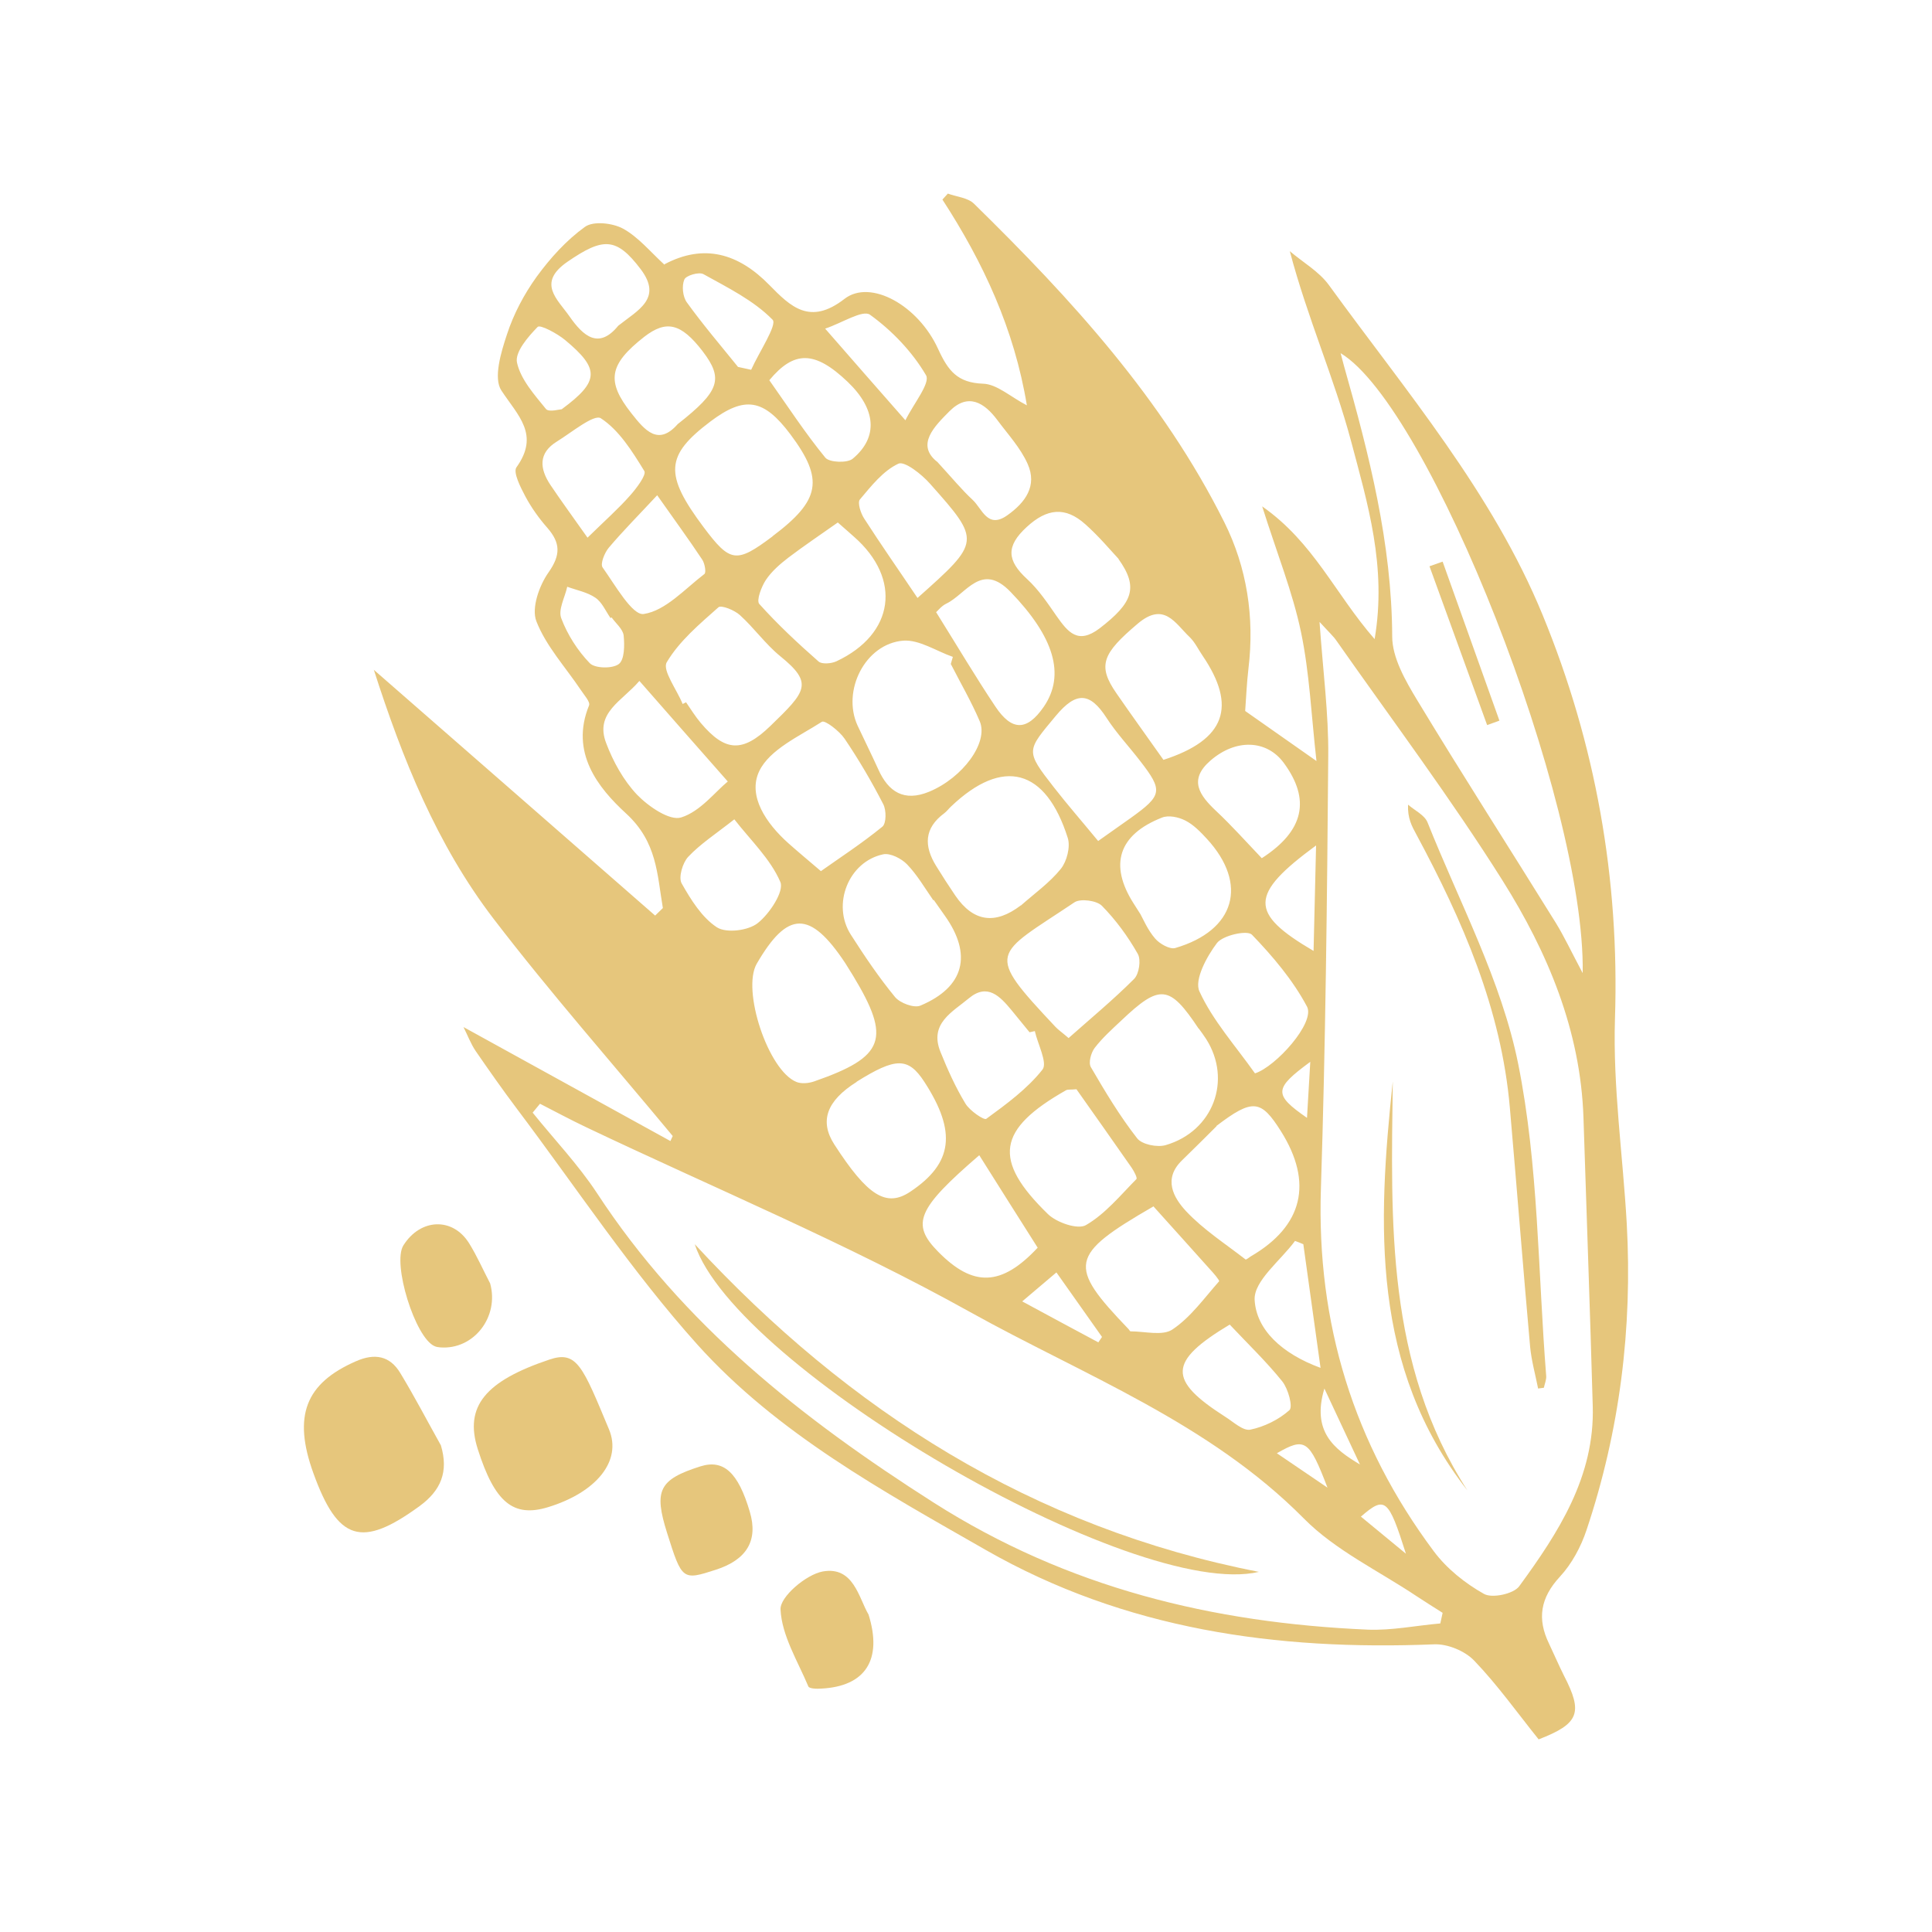 <svg xmlns="http://www.w3.org/2000/svg" id="Layer_1" viewBox="0 0 100 100"><defs><style>.cls-1{fill:#e6c67c;}</style></defs><path class="cls-1" d="m22.82,74.81c.41,1.37,0,2.34-1.11,3.15-2.99,2.18-4.22,1.81-5.49-1.71-1.07-2.96-.41-4.65,2.2-5.79.97-.43,1.76-.29,2.3.61.74,1.22,1.4,2.49,2.1,3.74Z"></path><path class="cls-1" d="m25.37,66.43c-.36-.69-.68-1.42-1.09-2.08-.85-1.36-2.52-1.29-3.4.11-.59.93.61,4.8,1.62,5.22.09.04.19.05.28.06,1.74.14,3.07-1.58,2.59-3.31Z"></path><path class="cls-1" d="m44.95,83.56c-.5-.85-.77-2.51-2.37-2.22-.86.16-2.21,1.31-2.18,1.96.06,1.35.89,2.68,1.44,3.99.05.12.45.13.69.11,2.24-.12,3.17-1.47,2.42-3.85Z"></path><path class="cls-1" d="m28.37,78.01c-1.8.55-2.76-.24-3.64-3-.71-2.22.4-3.53,3.71-4.64,1.42-.48,1.72.35,3.08,3.61.69,1.65-.67,3.27-3.15,4.03Z"></path><path class="cls-1" d="m34.53,79.35c.77,2.44.79,2.46,2.52,1.9,1.61-.52,2.2-1.52,1.76-3-.6-2.04-1.36-2.73-2.56-2.35-2.14.68-2.42,1.24-1.72,3.45Z"></path><path class="cls-1" d="m34.41,13.67c2.03-1.07,3.81-.56,5.42,1.09,1.09,1.11,2.09,2.1,3.88.71,1.34-1.04,3.82.33,4.85,2.6.52,1.13,1,1.74,2.32,1.79.72.02,1.42.68,2.27,1.12-.65-3.95-2.26-7.4-4.37-10.65.09-.1.19-.21.28-.31.46.17,1.04.21,1.36.53,5.03,4.93,9.77,10.11,12.95,16.48,1.17,2.34,1.57,4.92,1.25,7.57-.09.76-.12,1.53-.17,2.2,1.16.82,2.23,1.56,3.69,2.59-.27-2.39-.36-4.57-.8-6.67-.43-2.06-1.23-4.04-2.01-6.51,2.67,1.87,3.77,4.52,5.82,6.87.64-3.76-.37-7.04-1.22-10.25-.87-3.26-2.26-6.38-3.17-9.83.68.58,1.51,1.05,2.02,1.75,3.99,5.5,8.46,10.73,11.07,17.09,2.74,6.67,3.98,13.64,3.74,20.9-.11,3.52.41,7.06.61,10.59.3,5.42-.36,10.72-2.08,15.86-.29.87-.76,1.75-1.38,2.42-1.01,1.09-1.19,2.18-.56,3.47.26.55.5,1.11.77,1.65,1,1.93.78,2.49-1.31,3.3-1.1-1.37-2.13-2.82-3.34-4.08-.48-.5-1.38-.87-2.07-.84-8.15.33-15.99-.76-23.2-4.88-5.33-3.05-10.79-6.03-14.93-10.63-3.42-3.81-6.27-8.13-9.36-12.23-.73-.97-1.43-1.97-2.12-2.97-.25-.37-.41-.8-.63-1.24,3.68,2.03,7.19,3.96,10.71,5.9.04-.09.08-.17.12-.26-3.1-3.74-6.32-7.39-9.27-11.24-2.94-3.84-4.72-8.28-6.2-12.89,4.98,4.35,9.77,8.53,14.56,12.72.13-.13.27-.26.4-.39-.3-1.74-.29-3.41-1.9-4.89-1.45-1.33-2.92-3.16-1.92-5.6.07-.18-.26-.54-.43-.8-.79-1.18-1.8-2.27-2.3-3.56-.26-.68.15-1.84.63-2.52.64-.91.62-1.53-.06-2.31-.44-.5-.83-1.05-1.14-1.63-.25-.47-.64-1.24-.46-1.5,1.22-1.7.08-2.67-.78-3.98-.42-.64-.02-1.97.29-2.9.34-1.05.89-2.09,1.54-2.99.7-.96,1.54-1.89,2.5-2.58.43-.31,1.42-.2,1.96.09.79.43,1.41,1.19,2.15,1.87Zm33.89,18.54c.18,2.55.47,4.73.45,6.91-.06,7.47-.14,14.94-.38,22.4-.23,6.97,1.69,13.21,5.84,18.77.67.9,1.62,1.66,2.6,2.21.42.24,1.53,0,1.82-.39,2.03-2.78,3.92-5.68,3.81-9.34-.14-4.97-.32-9.94-.48-14.92-.15-4.51-1.85-8.55-4.18-12.26-2.68-4.26-5.71-8.3-8.6-12.42-.17-.25-.4-.45-.87-.97Zm6.25,51.82c.04-.18.08-.37.12-.55-.44-.28-.89-.56-1.33-.85-1.97-1.32-4.22-2.38-5.85-4.03-4.92-4.97-11.38-7.41-17.28-10.69-6.41-3.57-13.24-6.41-19.88-9.57-.8-.38-1.58-.8-2.38-1.21-.13.15-.25.31-.38.46,1.11,1.38,2.35,2.68,3.32,4.15,4.46,6.83,10.62,11.69,17.43,16.03,6.94,4.42,14.45,6.23,22.47,6.58,1.24.05,2.5-.21,3.75-.32Zm7.37-33.67c.14-8.88-7.94-29.32-12.53-32.08.07.28.13.48.18.68,1.3,4.58,2.47,9.16,2.49,13.98,0,1.11.69,2.3,1.3,3.31,2.34,3.87,4.79,7.68,7.17,11.52.43.7.78,1.45,1.38,2.58Zm-32.71-15.98c.04-.13.07-.26.11-.38-.86-.3-1.74-.9-2.57-.84-1.97.16-3.19,2.6-2.36,4.4.35.75.72,1.49,1.06,2.24.53,1.2,1.35,1.71,2.64,1.18,1.74-.72,3.09-2.55,2.62-3.65-.43-1.01-.99-1.97-1.49-2.95Zm3.63,12.49c.7-.62,1.49-1.18,2.07-1.9.31-.39.5-1.13.36-1.59-1.14-3.61-3.36-4.19-6.04-1.64-.12.11-.22.25-.35.35-1.06.78-1.06,1.71-.42,2.74.32.52.65,1.03.99,1.53q1.39,2.03,3.39.5Zm-12.86-19.11c2.49-1.87,2.68-2.94.93-5.28-1.38-1.84-2.36-2-4.13-.67-2.35,1.77-2.41,2.74-.36,5.48,1.38,1.84,1.69,1.88,3.57.47Zm3.77,22.09c-1.83-2.76-2.99-2.71-4.58.03-.79,1.36.59,5.53,2.05,6.12.26.11.65.07.93-.03,3.65-1.27,3.98-2.2,2.01-5.46-.17-.28-.35-.56-.41-.66Zm18.29,3.39c-1.51-2.27-2-2.32-4.01-.41-.48.45-.98.9-1.37,1.41-.19.25-.33.76-.2.99.74,1.27,1.5,2.54,2.4,3.69.25.32,1.04.48,1.48.35,2.46-.72,3.44-3.37,2.09-5.49-.12-.19-.25-.36-.38-.54Zm.93,5.05c-.38.38-1.08,1.08-1.79,1.77-.99.96-.44,1.93.21,2.63.9.96,2.04,1.69,3.08,2.5.03.02.18-.1.27-.16,2.7-1.57,3.24-3.81,1.56-6.48-1.03-1.63-1.45-1.71-3.34-.27Zm-20.48-13.2c.93-.66,2.1-1.42,3.18-2.3.21-.17.21-.85.05-1.16-.6-1.17-1.27-2.31-2-3.39-.27-.4-1.02-.98-1.18-.88-1.17.75-2.7,1.43-3.24,2.55-.62,1.29.37,2.72,1.5,3.73.46.41.94.81,1.69,1.45Zm5.84,1.49l-.02.02c-.44-.63-.83-1.31-1.36-1.86-.29-.3-.87-.6-1.24-.52-1.79.38-2.67,2.6-1.67,4.16.71,1.11,1.45,2.21,2.29,3.23.26.31.98.58,1.31.44,2.28-.96,2.7-2.64,1.26-4.66-.19-.27-.38-.54-.57-.81Zm-13-10.14c.06-.03.12-.06.18-.09.25.36.48.74.77,1.08,1.25,1.47,2.14,1.55,3.59.15,1.86-1.8,2.25-2.21.51-3.62-.76-.62-1.35-1.46-2.08-2.12-.28-.26-.96-.53-1.11-.41-.98.87-2.03,1.75-2.68,2.85-.24.41.52,1.41.82,2.15Zm8.04-9.4c-.95.67-1.77,1.22-2.56,1.82-.43.33-.87.71-1.17,1.16-.23.35-.5,1.06-.34,1.24.95,1.06,2,2.04,3.07,2.98.17.15.66.11.92-.01,3.01-1.41,3.4-4.27.91-6.45-.24-.21-.48-.43-.84-.74Zm11.94,26.69c1.15-1.02,2.32-1.99,3.39-3.06.26-.26.37-.99.19-1.3-.51-.9-1.14-1.76-1.86-2.49-.27-.27-1.1-.38-1.41-.18-4.19,2.81-4.69,2.51-.99,6.45.14.15.32.27.68.58Zm.4,2.65c-.31.03-.44,0-.53.05-3.56,2.02-3.83,3.6-.94,6.41.45.44,1.55.82,1.97.57,1-.58,1.78-1.54,2.61-2.38.06-.06-.12-.4-.24-.58-.97-1.39-1.95-2.78-2.87-4.08Zm-11.37-.38c-1.56.98-1.93,2.03-1.16,3.23,1.73,2.68,2.7,3.28,3.94,2.45,2.2-1.47,2.41-3.09.72-5.69-.83-1.27-1.47-1.27-3.5,0Zm15.35,6.45c-4.35,2.52-4.45,3.04-1.28,6.34.04.04.07.12.11.12.74,0,1.66.25,2.17-.1.94-.63,1.64-1.62,2.41-2.49.04-.04-.29-.43-.48-.63-.95-1.07-1.91-2.12-2.92-3.25Zm.53-23.12c3.22-1.04,3.81-2.77,2.02-5.4-.22-.32-.39-.69-.66-.95-.75-.71-1.32-1.86-2.69-.7-1.82,1.54-2.11,2.16-1.1,3.61.78,1.13,1.59,2.25,2.43,3.44Zm-1.2,7.97c.14.25.38.83.77,1.28.23.27.76.57,1.04.49,3.11-.91,3.79-3.31,1.64-5.65-.33-.36-.7-.74-1.12-.95-.35-.18-.87-.29-1.21-.15-2.26.89-2.74,2.45-1.46,4.45.06.09.12.19.35.55Zm5.93,8.26c1.08-.34,3.14-2.63,2.7-3.46-.73-1.37-1.77-2.6-2.85-3.72-.24-.25-1.5.03-1.81.43-.53.7-1.18,1.9-.91,2.5.69,1.51,1.86,2.81,2.88,4.25Zm-16.5-23.88c1.1,1.76,2.04,3.35,3.07,4.89.86,1.29,1.64,1.26,2.5.02,1.15-1.67.52-3.64-1.71-5.95-1.52-1.58-2.29.11-3.34.61-.23.11-.41.34-.51.43Zm8.39,11.85c.62-.44,1.15-.81,1.67-1.18,1.66-1.19,1.7-1.42.49-2.98-.57-.74-1.22-1.43-1.73-2.22-.86-1.33-1.57-1.36-2.62-.1-1.51,1.82-1.6,1.78-.11,3.69.7.9,1.46,1.77,2.3,2.79Zm1.06-14.6c-.43-.46-1.03-1.18-1.73-1.8-1.03-.92-1.98-.82-3.03.15-1.09,1-1.01,1.74.01,2.68.6.55,1.07,1.25,1.54,1.93.59.83,1.1,1.49,2.23.63,1.71-1.32,2.03-2.11.97-3.59Zm-24.81,6.32c-.89,1.04-2.31,1.64-1.72,3.2.36.96.9,1.94,1.6,2.68.59.61,1.69,1.37,2.29,1.18.99-.31,1.76-1.33,2.41-1.86-1.69-1.92-3.05-3.46-4.57-5.2Zm20.47,18.12c-.09.02-.18.04-.27.06-.31-.38-.63-.77-.94-1.15-.59-.71-1.24-1.41-2.2-.61-.85.71-2.07,1.31-1.47,2.78.37.92.78,1.83,1.29,2.67.22.37.97.88,1.08.79,1.04-.76,2.12-1.55,2.91-2.55.27-.35-.25-1.32-.4-2Zm-6.07-22.42c3.28-2.92,3.29-2.94.65-5.91-.43-.49-1.32-1.19-1.64-1.04-.79.37-1.4,1.15-1.99,1.85-.14.16.04.72.22.99.88,1.37,1.82,2.71,2.76,4.11Zm3.19,28.85c-3.21,2.77-3.54,3.55-2.12,4.99,1.81,1.84,3.27,1.8,5.15-.21-.98-1.54-1.96-3.1-3.02-4.78Zm-12.66-17.4c-.98.77-1.77,1.28-2.4,1.95-.29.31-.51,1.06-.34,1.37.48.85,1.05,1.77,1.83,2.28.49.31,1.62.17,2.11-.22.61-.48,1.38-1.65,1.17-2.13-.51-1.19-1.54-2.16-2.38-3.24Zm-7.61-14.57c.91-.89,1.6-1.5,2.2-2.18.33-.37.86-1.07.74-1.27-.62-1.01-1.3-2.11-2.25-2.73-.35-.23-1.51.73-2.27,1.2-.98.6-.9,1.41-.34,2.25.55.82,1.13,1.61,1.92,2.73Zm34.9,16.59c2.2-1.42,2.53-3.04,1.14-4.93-.88-1.2-2.48-1.27-3.8-.12-1.15,1-.56,1.8.3,2.61.8.75,1.53,1.57,2.35,2.43Zm-31.3-18.78c-.9.97-1.74,1.81-2.5,2.71-.22.26-.45.84-.32,1.02.65.91,1.54,2.5,2.13,2.41,1.13-.17,2.12-1.29,3.14-2.07.1-.08.02-.54-.11-.74-.69-1.04-1.43-2.05-2.33-3.33Zm14.49-1.75c.79.86,1.28,1.46,1.84,1.98.5.46.77,1.53,1.8.8.93-.66,1.56-1.52,1.05-2.66-.37-.83-1.02-1.53-1.57-2.27-.67-.9-1.51-1.42-2.47-.46-.81.81-1.73,1.74-.66,2.61Zm-13.42-1.94c2.18-1.71,2.38-2.34,1.28-3.78-1.11-1.44-1.87-1.62-3.01-.74-1.84,1.44-1.98,2.3-.67,3.96.7.89,1.39,1.71,2.4.56Zm28.57,46.61c-3.2,1.92-3.21,2.87-.22,4.78.41.26.91.73,1.28.66.73-.15,1.48-.52,2.03-1.01.19-.17-.06-1.1-.37-1.49-.82-1.02-1.77-1.93-2.72-2.94Zm-23.83-48.88c.96,1.36,1.86,2.74,2.9,4.01.21.25,1.14.29,1.42.05,1.34-1.12,1.2-2.58-.27-3.98-1.7-1.62-2.77-1.62-4.05-.08Zm-7.82-2.82c1.02-.81,2.31-1.41,1.16-2.93-1.26-1.66-1.94-1.65-3.79-.38-1.59,1.1-.52,1.93.11,2.83.71,1.02,1.51,1.72,2.52.48Zm14.86,4.9c.43-.87,1.31-1.94,1.07-2.34-.71-1.21-1.76-2.31-2.9-3.13-.38-.27-1.45.43-2.32.72,1.44,1.65,2.61,2.99,4.15,4.74Zm-8.67-2.77c.23.05.46.1.69.15.4-.9,1.36-2.33,1.11-2.59-.98-1-2.32-1.66-3.58-2.36-.23-.13-.91.07-.99.28-.14.33-.08.89.13,1.18.83,1.15,1.75,2.23,2.64,3.33Zm30.16,51.8c-.33-2.35-.61-4.37-.89-6.39-.14-.06-.29-.12-.43-.17-.75,1.02-2.14,2.07-2.09,3.05.08,1.53,1.39,2.78,3.41,3.52ZM29.09,21.17c1.95-1.44,1.95-2.08.16-3.57-.41-.34-1.29-.81-1.42-.68-.5.51-1.19,1.31-1.07,1.85.19.87.9,1.66,1.5,2.4.15.18.73.01.83.01Zm2.56,10.79l-.05.03c-.25-.36-.44-.82-.78-1.05-.42-.29-.97-.39-1.46-.57-.12.55-.48,1.19-.31,1.63.32.85.85,1.68,1.48,2.33.27.27,1.17.29,1.5.04.3-.23.3-.98.25-1.48-.04-.33-.41-.63-.63-.94Zm36.47,11.8c-3.47,2.55-3.47,3.5-.13,5.46.04-1.79.08-3.47.13-5.46Zm-15.21,23.6c1.51.82,2.73,1.47,3.94,2.12.06-.09.13-.19.19-.28l-2.36-3.34c-.57.48-1.05.89-1.77,1.5Zm17.48,8.44c-.56-1.19-1.11-2.37-1.84-3.93-.67,2.23.51,3.14,1.84,3.93Zm-2.57-20.84c-1.89,1.39-1.91,1.69-.17,2.9.06-.98.11-1.88.17-2.9Zm-1.73,20.26c.82.56,1.55,1.05,2.62,1.78-.95-2.48-1.16-2.62-2.62-1.78Zm6.68,5.2c-.91-2.87-1.08-3-2.33-1.92.71.58,1.39,1.15,2.33,1.92Z"></path><path class="cls-1" d="m79.61,71.86c-.14-.71-.34-1.42-.41-2.14-.37-4.13-.69-8.26-1.05-12.38-.44-5.11-2.45-9.7-4.84-14.15-.23-.42-.46-.84-.43-1.54.35.3.86.54,1.01.92,1.65,4.14,3.82,8.18,4.69,12.49,1.06,5.27,1.02,10.75,1.45,16.15.02.2-.08.42-.12.62-.1.01-.2.03-.3.04Z"></path><path class="cls-1" d="m75.95,77.14c-4.99-6.38-4.65-13.74-3.86-21.17-.09,7.3-.36,14.62,3.86,21.17Z"></path><path class="cls-1" d="m35.96,64.4c7.99,8.64,17.5,14.68,29.2,16.96-6.44,1.51-27.1-10.56-29.2-16.96Z"></path><path class="cls-1" d="m76.97,37.52c-.99-2.74-1.99-5.48-2.98-8.21.23-.08.45-.16.68-.24.98,2.74,1.96,5.49,2.94,8.23-.21.08-.42.15-.64.23Z"></path><path class="cls-1" d="m27.92,46.11c3.35,3.34,6.69,6.68,10.04,10.02-4.47-2.16-7.34-6-10.47-9.58.14-.14.29-.29.43-.43Z"></path><path class="cls-1" d="m57.83,25.19c-.73-1.22-1.46-2.45-2.19-3.67,1.77.62,2.22,2,2.19,3.67Z"></path></svg>